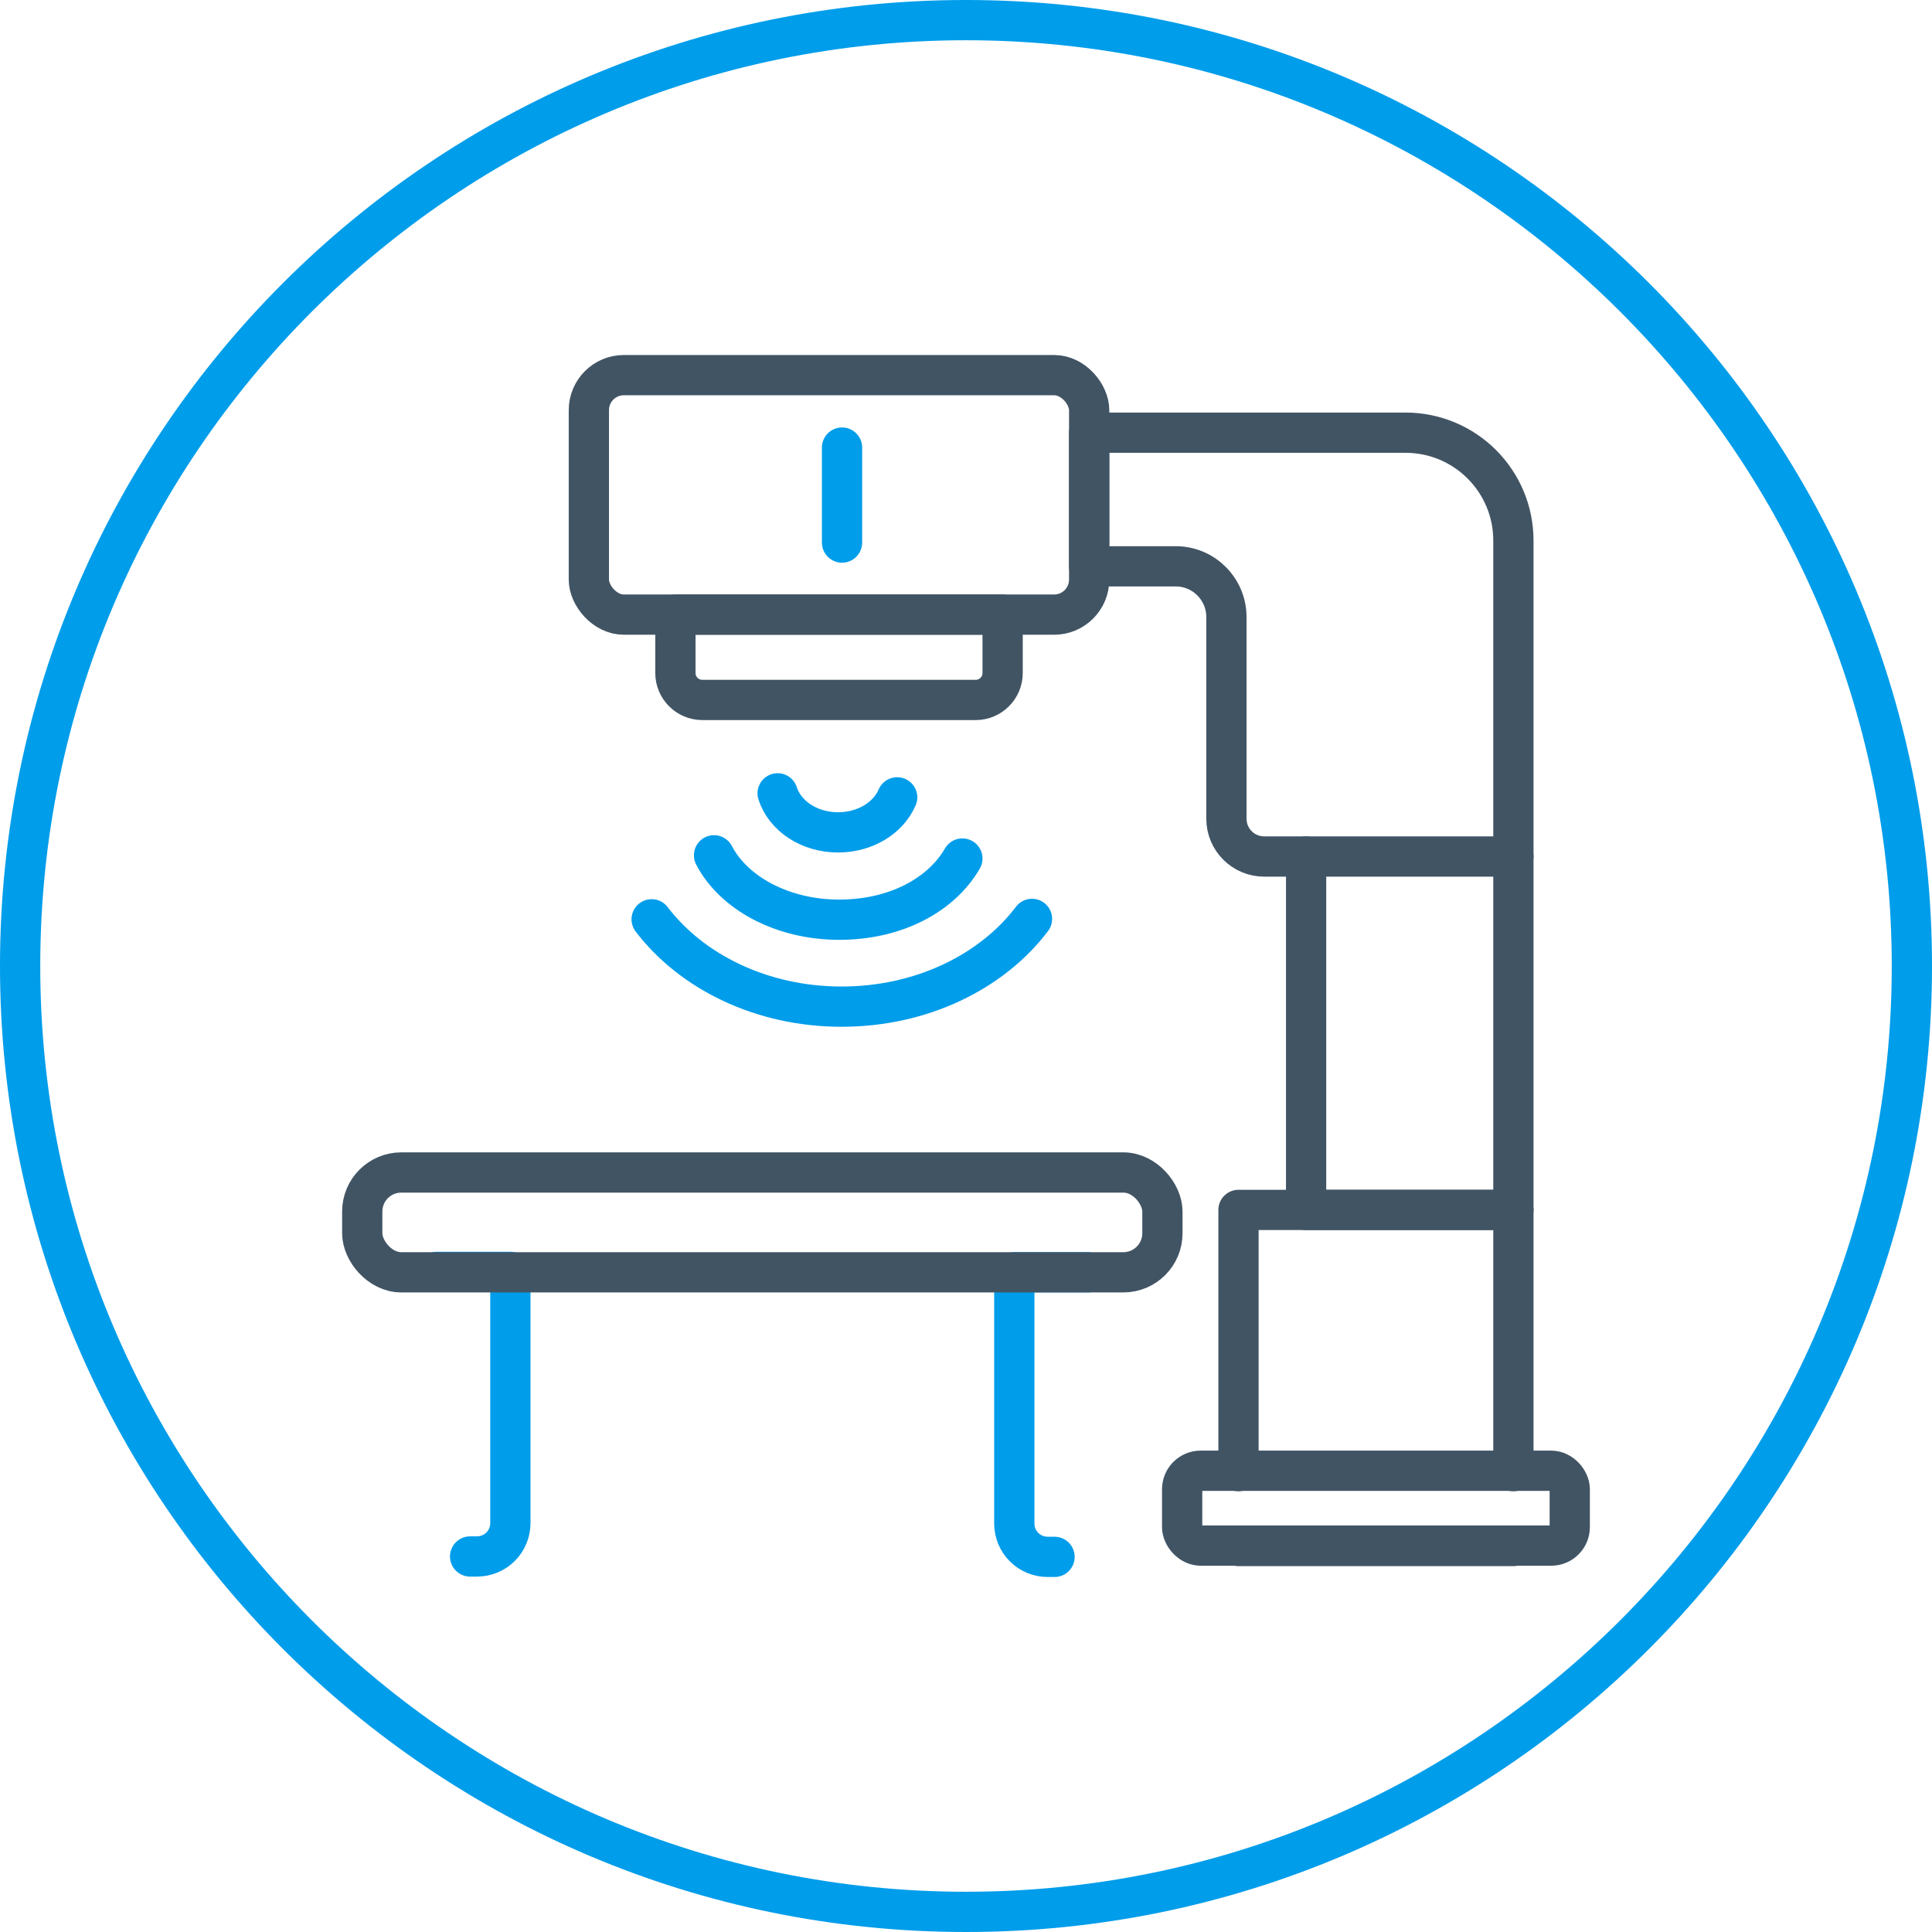 <?xml version="1.0" encoding="UTF-8"?>
<svg xmlns="http://www.w3.org/2000/svg" id="FS_2023-Site_Redesign-Solutions-v1-Medical_Device-48x48" viewBox="0 0 48 48" height="72" width="72">
  <defs>
    <style>.cls-1{stroke:#415464;}.cls-1,.cls-2{fill:none;stroke-linecap:round;stroke-linejoin:round;}.cls-2{stroke:#009dea;}.cls-3{fill:#009dea;}</style>
  </defs>
  <path class="cls-3" d="m24,1c12.68,0,23,10.32,23,23s-10.32,23-23,23S1,36.68,1,24,11.32,1,24,1m0-1C10.75,0,0,10.75,0,24s10.75,24,24,24,24-10.75,24-24S37.25,0,24,0h0Z"></path>
  <polyline class="cls-1" points="30.77 36.55 30.77 30.06 37.6 30.06 37.6 36.55"></polyline>
  <line class="cls-1" x1="37.6" y1="38.41" x2="30.77" y2="38.41"></line>
  <polyline class="cls-1" points="37.6 21.28 37.6 30.06 32.45 30.06 32.45 21.28"></polyline>
  <path class="cls-1" d="m27.06,10.76v3.31h2.15c.7,0,1.26.57,1.26,1.26v5.01c0,.52.42.94.94.94h6.19v-7.85c0-1.48-1.2-2.68-2.68-2.68h-7.86Z"></path>
  <rect class="cls-1" x="14.63" y="9.33" width="12.43" height="5.95" rx=".87" ry=".87" transform="translate(41.69 24.6) rotate(180)"></rect>
  <path class="cls-1" d="m17.45,15.28h6.79c.37,0,.67.3.67.67v1.45h-8.13v-1.45c0-.37.3-.67.67-.67Z" transform="translate(41.69 32.67) rotate(180)"></path>
  <path class="cls-2" d="m16.19,22.84c.99,1.3,2.73,2.17,4.72,2.17s3.74-.87,4.73-2.18"></path>
  <path class="cls-2" d="m17.74,21.25c.49.94,1.7,1.6,3.11,1.6s2.54-.62,3.06-1.52"></path>
  <path class="cls-2" d="m19.32,19.71c.18.56.78.97,1.5.97.68,0,1.25-.36,1.47-.87"></path>
  <rect class="cls-1" x="29.37" y="36.55" width="9.63" height="1.86" rx=".46" ry=".46" transform="translate(68.37 74.95) rotate(180)"></rect>
  <path class="cls-2" d="m27.03,31.61h-1.83v6.24c0,.46.37.83.83.83h.17"></path>
  <path class="cls-2" d="m11.68,38.67h.17c.46,0,.83-.37.83-.83v-6.24h-1.83"></path>
  <line class="cls-2" x1="20.92" y1="11.12" x2="20.92" y2="13.48"></line>
  <rect class="cls-1" x="9" y="29.12" width="19.88" height="2.48" rx=".97" ry=".97" transform="translate(37.88 60.73) rotate(180)"></rect>
</svg>
